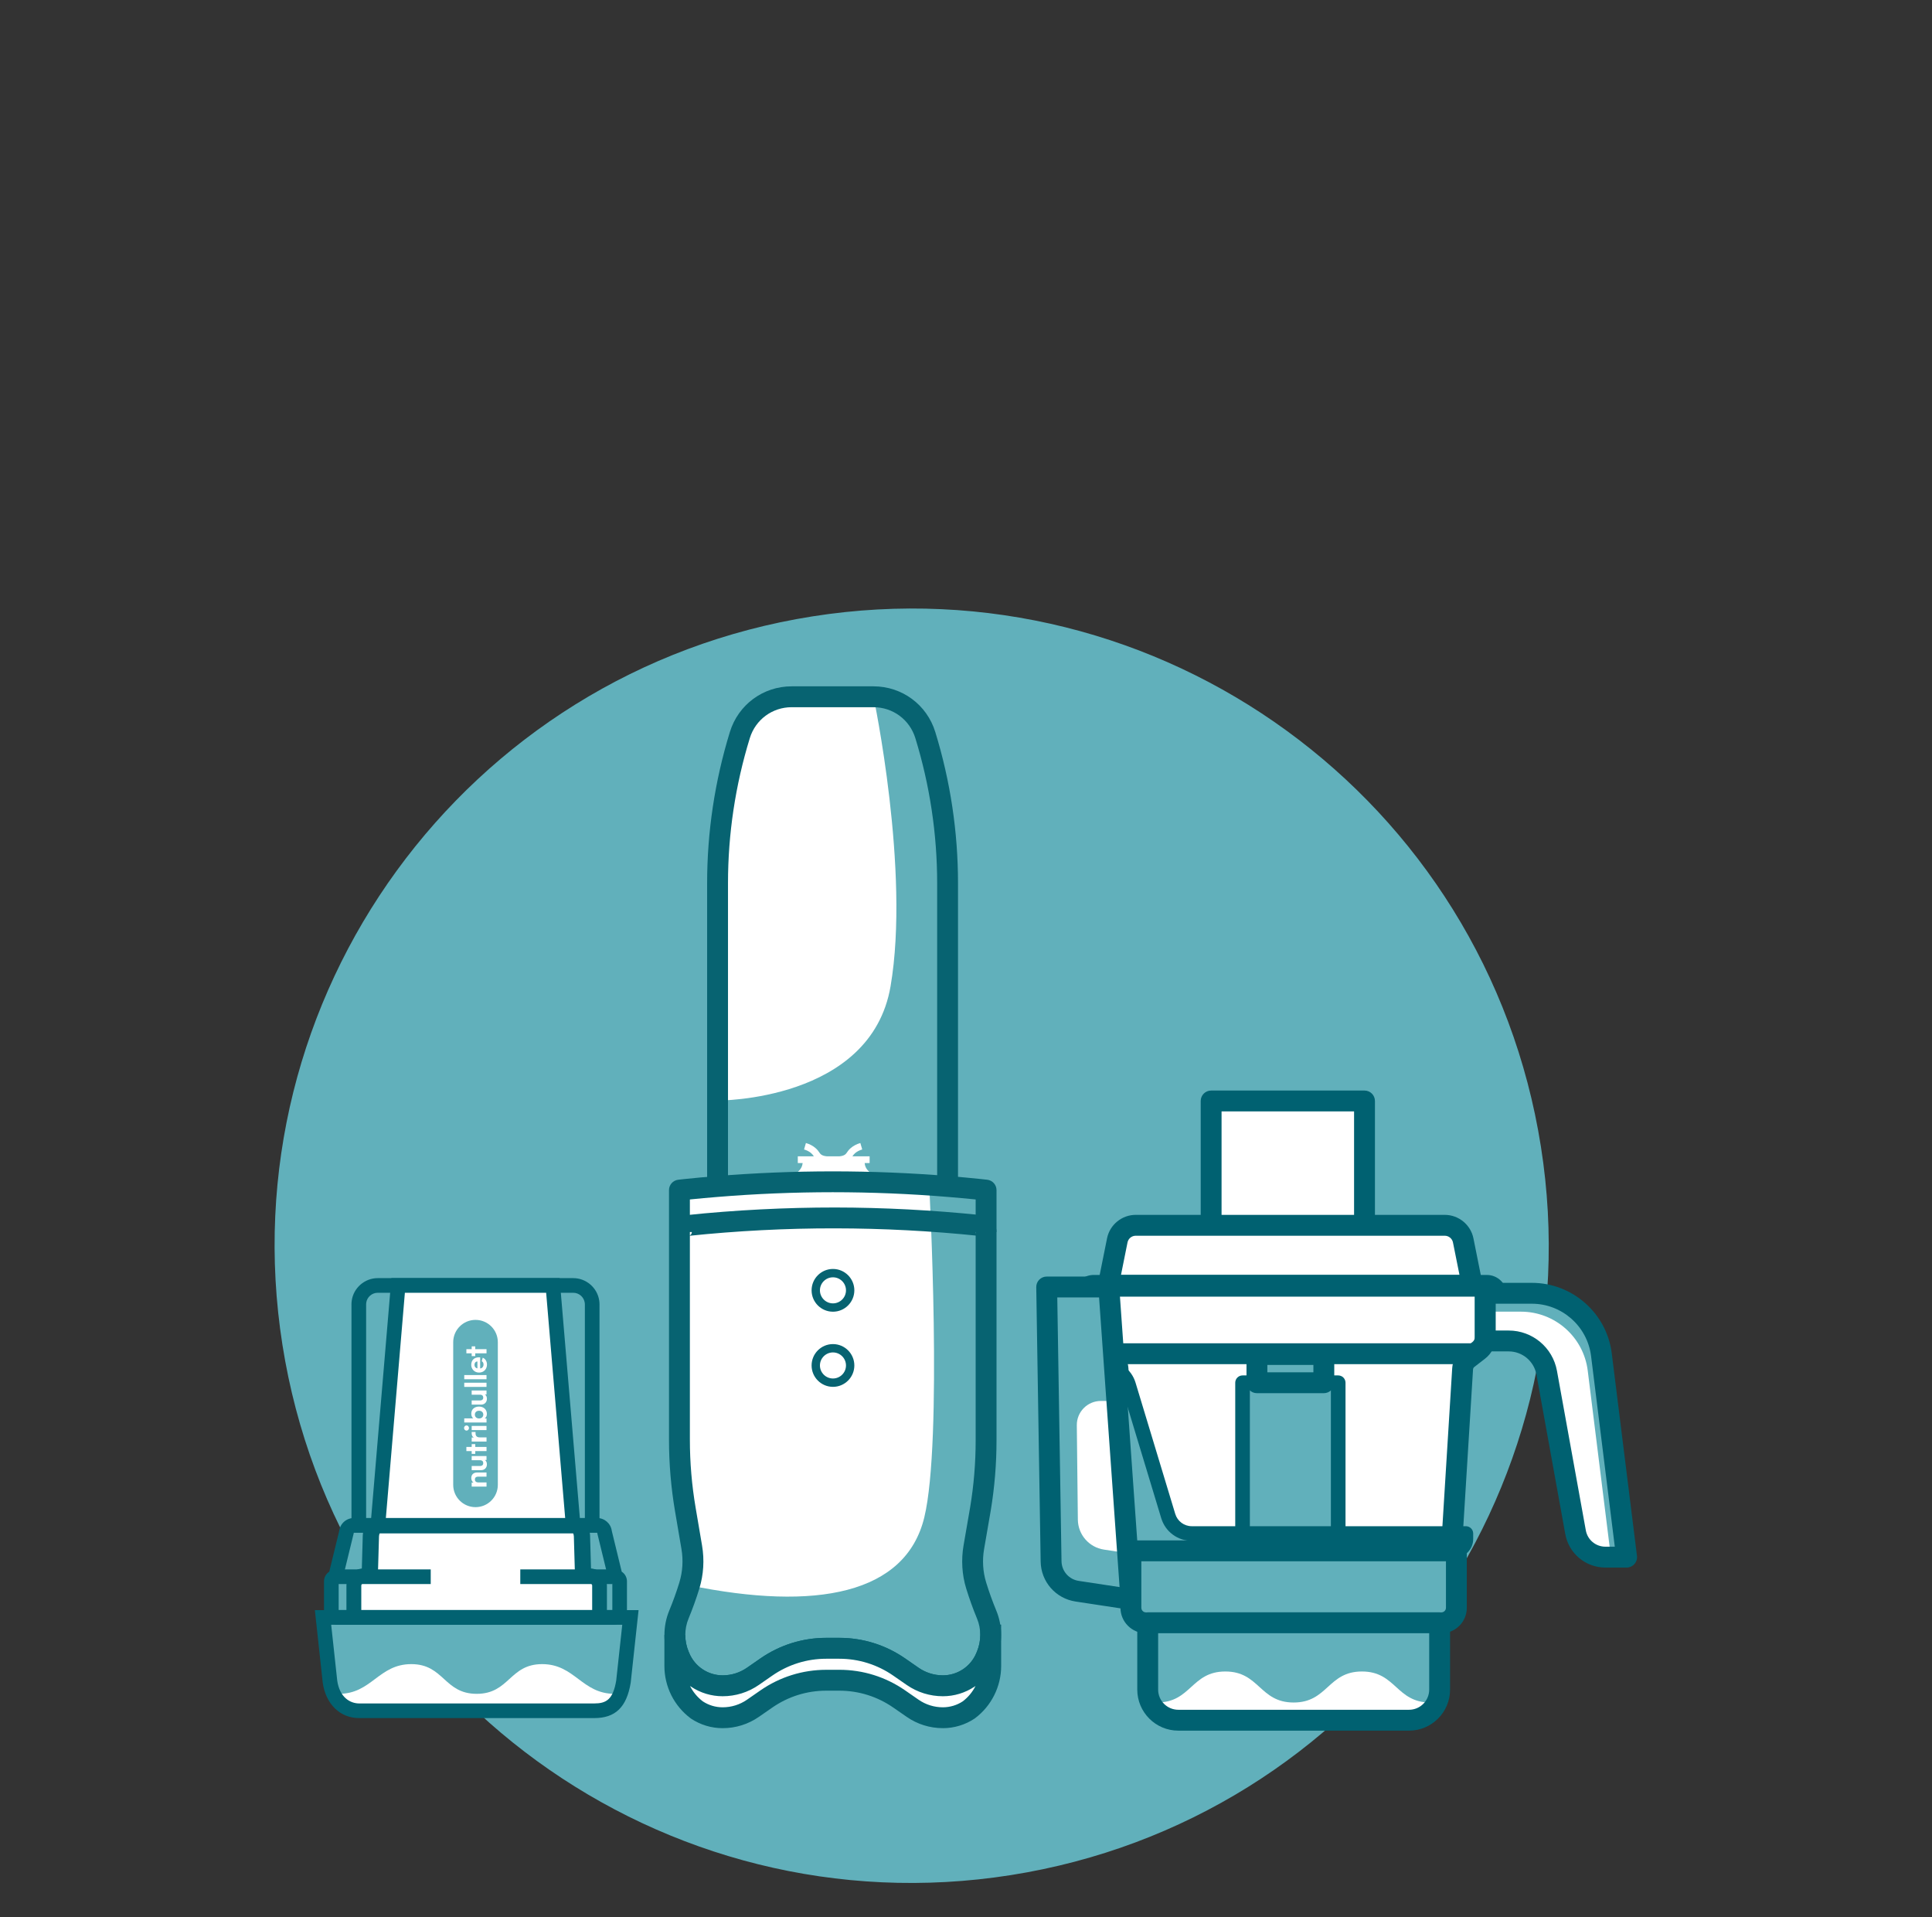 <?xml version="1.0" encoding="utf-8"?>
<svg xmlns="http://www.w3.org/2000/svg" width="126" height="125" viewBox="0 0 126 125" fill="none">
<rect x="0" y="0" width="126" height="125" fill="#333333" stroke="none"/>
<g clip-path="url(#clip0_2806_3130)">
<path d="M18.42 87.688C14.85 65.024 30.328 43.758 52.993 40.188C75.657 36.618 96.923 52.097 100.494 74.76C104.063 97.423 88.584 118.691 65.921 122.261C43.257 125.831 21.99 110.353 18.42 87.688Z" fill="#61B0BB"/>
<path d="M46.797 77.056V57.587C46.797 54.312 47.286 51.056 48.25 47.925C48.707 46.442 50.078 45.43 51.63 45.43H56.965C58.518 45.43 59.888 46.442 60.345 47.925C61.309 51.056 61.798 54.312 61.798 57.587V77.056" fill="white"/>
<path d="M56.967 45.43C56.967 45.43 59.369 56.788 58.08 64.307C56.791 71.826 46.797 71.758 46.797 71.758L46.736 77.365H61.886L61.692 54.918C61.692 54.918 61.121 49.31 60.098 47.323C59.074 45.335 56.967 45.43 56.967 45.43Z" fill="#61B0BA"/>
<path d="M62.479 77.987H61.119V57.588C61.119 54.378 60.64 51.195 59.696 48.127C59.325 46.921 58.228 46.111 56.966 46.111H51.631C50.369 46.111 49.272 46.921 48.901 48.127C47.957 51.195 47.478 54.378 47.478 57.588V77.987H46.117V57.588C46.117 54.242 46.617 50.924 47.601 47.726C48.149 45.946 49.768 44.75 51.631 44.75H56.966C58.829 44.75 60.448 45.946 60.996 47.726C61.981 50.924 62.479 54.242 62.479 57.588V77.987Z" fill="#076371"/>
<path d="M56.405 75.617H52.342C52.358 75.727 52.368 75.926 52.253 76.139C51.999 76.614 51.362 76.718 51.295 76.729H57.451C57.396 76.722 56.702 76.613 56.465 76.112C56.37 75.912 56.384 75.727 56.404 75.617H56.405Z" fill="white"/>
<path d="M56.714 75.394H52.031V75.833H56.714V75.394Z" fill="white"/>
<path d="M54.104 75.844C53.733 75.844 53.455 75.764 53.257 75.6C53.166 75.525 53.113 75.448 53.067 75.38C53.021 75.314 52.982 75.256 52.899 75.186C52.778 75.082 52.622 75.001 52.438 74.947L52.56 74.527C52.806 74.598 53.016 74.709 53.184 74.855C53.31 74.962 53.375 75.057 53.428 75.133C53.465 75.187 53.492 75.227 53.536 75.264C53.679 75.381 53.949 75.43 54.316 75.398L54.351 75.834C54.264 75.841 54.182 75.844 54.103 75.844H54.104Z" fill="white"/>
<path d="M54.566 75.844C54.488 75.844 54.405 75.84 54.318 75.834L54.353 75.398C54.721 75.43 54.99 75.381 55.133 75.264C55.177 75.228 55.204 75.188 55.242 75.133C55.294 75.056 55.36 74.961 55.485 74.855C55.654 74.708 55.864 74.599 56.109 74.527L56.232 74.947C56.047 75.001 55.892 75.082 55.77 75.186C55.688 75.257 55.649 75.315 55.603 75.38C55.556 75.449 55.504 75.525 55.412 75.6C55.215 75.764 54.936 75.844 54.565 75.844H54.566Z" fill="white"/>
<path d="M64.343 107.939L64.299 108.044C64.064 108.61 63.668 109.078 63.179 109.403C62.689 109.729 62.107 109.914 61.493 109.914C60.786 109.914 60.096 109.698 59.516 109.295L58.644 108.691C57.495 107.895 56.132 107.468 54.735 107.468H53.886C52.49 107.468 51.126 107.895 49.978 108.691L49.106 109.295C48.525 109.698 47.835 109.914 47.128 109.914C46.514 109.914 45.932 109.729 45.443 109.403C44.953 109.078 44.558 108.61 44.322 108.044L44.279 107.939C43.923 107.086 43.922 106.126 44.277 105.271C44.533 104.653 44.76 104.025 44.957 103.386C44.958 103.379 44.961 103.373 44.963 103.366C45.209 102.563 45.257 101.714 45.117 100.885L44.698 98.424C44.443 96.921 44.314 95.398 44.314 93.872V77.597C44.314 77.597 44.584 77.566 44.697 77.553C45.362 77.485 46.042 77.421 46.738 77.364C49.089 77.172 51.621 77.055 54.313 77.055C57.005 77.055 59.537 77.171 61.888 77.364C62.584 77.422 63.265 77.485 63.929 77.553C64.042 77.566 64.312 77.597 64.312 77.597V93.929C64.312 95.417 64.19 96.901 63.947 98.37L63.514 100.878C63.37 101.71 63.417 102.565 63.665 103.371C63.667 103.375 63.668 103.38 63.669 103.384C63.866 104.022 64.092 104.651 64.349 105.27C64.704 106.124 64.703 107.084 64.347 107.937L64.343 107.939Z" fill="white"/>
<path d="M60.603 77.344C60.603 77.344 61.489 93.939 60.281 98.933C59.072 103.928 53.234 105.063 44.96 103.367C44.96 103.367 43.609 105.912 44.01 108.626C44.411 111.34 45.984 112.191 47.128 111.997C48.272 111.804 49.124 111.47 50.661 110.357C52.198 109.245 56.582 109.046 58.284 110.542C59.986 112.037 60.858 112.119 62.383 111.864C63.907 111.607 64.611 109.523 64.611 108.063C64.611 106.603 64.608 105.369 63.667 103.387C62.725 101.404 63.83 100.143 64.057 97.628C64.284 95.113 64.309 77.598 64.309 77.598C64.309 77.598 62.134 77.236 60.603 77.344Z" fill="#61B0BA"/>
<path d="M61.493 110.595C60.643 110.595 59.825 110.339 59.128 109.856L58.256 109.251C57.216 108.531 55.998 108.15 54.735 108.15H53.886C52.623 108.15 51.405 108.531 50.365 109.252L49.493 109.857C48.796 110.34 47.978 110.596 47.128 110.596C46.392 110.596 45.679 110.38 45.065 109.971C44.452 109.562 43.977 108.987 43.694 108.307L43.649 108.199C43.227 107.188 43.227 106.026 43.647 105.011C43.896 104.409 44.118 103.795 44.304 103.187L44.308 103.172C44.308 103.172 44.308 103.169 44.309 103.167C44.52 102.479 44.567 101.73 44.443 100.999L44.024 98.539C43.762 96.999 43.63 95.429 43.63 93.873V77.597C43.63 77.251 43.89 76.96 44.234 76.921C44.234 76.921 44.506 76.891 44.621 76.878C45.34 76.803 46.012 76.741 46.68 76.687C49.206 76.48 51.774 76.375 54.31 76.375C56.846 76.375 59.423 76.48 61.941 76.687C62.63 76.744 63.321 76.808 63.996 76.878C64.113 76.891 64.386 76.921 64.386 76.921C64.729 76.96 64.99 77.252 64.99 77.597V93.93C64.99 95.449 64.864 96.981 64.615 98.483L64.181 100.995C64.054 101.728 64.1 102.481 64.313 103.172L64.317 103.186C64.504 103.795 64.725 104.409 64.974 105.01C65.395 106.024 65.394 107.187 64.972 108.201C64.969 108.207 64.966 108.213 64.963 108.22L64.928 108.304C64.643 108.987 64.169 109.562 63.556 109.971C62.942 110.38 62.229 110.596 61.493 110.596V110.595ZM53.886 106.789H54.735C56.278 106.789 57.763 107.253 59.032 108.132L59.904 108.737C60.373 109.062 60.922 109.234 61.493 109.234C61.959 109.234 62.412 109.097 62.802 108.838C63.19 108.579 63.492 108.214 63.672 107.783L63.714 107.681C63.717 107.673 63.721 107.665 63.724 107.658C64 106.981 63.999 106.207 63.718 105.532C63.452 104.891 63.217 104.235 63.017 103.586L63.01 103.564C62.738 102.677 62.679 101.706 62.841 100.763L63.274 98.256C63.51 96.832 63.63 95.375 63.63 93.93V78.207C63.038 78.148 62.434 78.092 61.831 78.043C59.349 77.838 56.82 77.735 54.311 77.735C51.802 77.735 49.282 77.838 46.791 78.043C46.205 78.09 45.614 78.144 44.992 78.207V93.872C44.992 95.352 45.118 96.846 45.368 98.311L45.786 100.771C45.946 101.711 45.885 102.678 45.612 103.566L45.607 103.585C45.407 104.235 45.172 104.89 44.906 105.532C44.623 106.214 44.623 106.997 44.908 107.678L44.953 107.786C45.132 108.214 45.432 108.579 45.821 108.838C46.211 109.097 46.664 109.234 47.13 109.234C47.701 109.234 48.251 109.062 48.719 108.737L49.591 108.132C50.86 107.253 52.346 106.789 53.888 106.789H53.886Z" fill="#076371"/>
<path d="M64.613 106.605V108.628C64.613 109.754 64.082 110.814 63.18 111.489C62.936 111.652 62.668 111.78 62.383 111.866C62.1 111.953 61.802 111.999 61.494 111.999C60.787 111.999 60.097 111.783 59.517 111.381L58.645 110.776C57.496 109.98 56.133 109.554 54.736 109.554H53.887C52.491 109.554 51.127 109.98 49.979 110.776L49.107 111.381C48.526 111.783 47.836 111.999 47.129 111.999C46.516 111.999 45.933 111.815 45.444 111.489C44.993 111.151 44.635 110.718 44.39 110.228C44.145 109.737 44.012 109.192 44.012 108.628V106.605C44.012 107.059 44.101 107.514 44.279 107.942L44.322 108.047C44.558 108.613 44.954 109.081 45.443 109.406C45.932 109.732 46.515 109.917 47.128 109.917C47.836 109.917 48.525 109.701 49.106 109.298L49.978 108.693C51.126 107.898 52.49 107.471 53.886 107.471H54.735C56.132 107.471 57.495 107.898 58.644 108.693L59.516 109.298C60.096 109.701 60.787 109.917 61.493 109.917C62.107 109.917 62.689 109.732 63.179 109.406C63.669 109.08 64.064 108.612 64.299 108.047L64.343 107.942C64.521 107.514 64.61 107.06 64.61 106.605H64.612H64.613Z" fill="white"/>
<path d="M61.494 112.679C60.644 112.679 59.826 112.424 59.129 111.94L58.257 111.336C57.217 110.616 55.999 110.235 54.736 110.235H53.887C52.623 110.235 51.406 110.616 50.366 111.337L49.494 111.941C48.797 112.425 47.979 112.68 47.129 112.68C46.392 112.68 45.679 112.464 45.066 112.056L45.036 112.034C44.51 111.641 44.076 111.121 43.781 110.534C43.486 109.943 43.33 109.285 43.33 108.628V106.606H44.691C44.691 106.977 44.763 107.339 44.906 107.68L44.951 107.788C45.13 108.216 45.431 108.581 45.819 108.84C46.209 109.099 46.662 109.236 47.128 109.236C47.7 109.236 48.249 109.064 48.718 108.739L49.59 108.134C50.858 107.255 52.344 106.791 53.886 106.791H54.735C56.277 106.791 57.763 107.255 59.031 108.134L59.904 108.739C60.373 109.064 60.922 109.236 61.493 109.236C61.959 109.236 62.412 109.099 62.802 108.84C63.19 108.581 63.492 108.216 63.672 107.785L63.714 107.683C63.858 107.338 63.93 106.977 63.93 106.606V105.926H65.291L65.293 108.628C65.293 109.962 64.656 111.236 63.587 112.034L63.557 112.056C63.254 112.257 62.926 112.413 62.581 112.517C62.229 112.625 61.863 112.68 61.494 112.68V112.679ZM53.887 108.873H54.736C56.278 108.873 57.764 109.338 59.032 110.217L59.904 110.822C60.373 111.147 60.923 111.319 61.494 111.319C61.728 111.319 61.96 111.283 62.184 111.215C62.397 111.15 62.599 111.056 62.787 110.932C63.141 110.664 63.424 110.319 63.621 109.929C63.599 109.944 63.577 109.959 63.556 109.973C62.942 110.382 62.229 110.598 61.493 110.598C60.643 110.598 59.825 110.342 59.128 109.859L58.256 109.254C57.216 108.534 55.998 108.153 54.735 108.153H53.886C52.622 108.153 51.405 108.534 50.365 109.254L49.493 109.859C48.796 110.342 47.978 110.598 47.128 110.598C46.392 110.598 45.679 110.382 45.065 109.973C45.044 109.959 45.022 109.943 45.001 109.929C45.198 110.32 45.486 110.668 45.837 110.933C46.222 111.186 46.668 111.319 47.129 111.319C47.7 111.319 48.25 111.148 48.719 110.823L49.591 110.218C50.86 109.339 52.346 108.874 53.888 108.874L53.887 108.873Z" fill="#076371"/>
<path d="M54.324 85.526C53.555 85.526 52.93 84.901 52.93 84.132C52.93 83.364 53.555 82.738 54.324 82.738C55.092 82.738 55.718 83.364 55.718 84.132C55.718 84.901 55.092 85.526 54.324 85.526ZM54.324 83.283C53.855 83.283 53.474 83.664 53.474 84.132C53.474 84.6 53.856 84.982 54.324 84.982C54.792 84.982 55.173 84.6 55.173 84.132C55.173 83.664 54.792 83.283 54.324 83.283Z" fill="#076371"/>
<path d="M54.324 90.425C53.555 90.425 52.93 89.799 52.93 89.031C52.93 88.262 53.555 87.637 54.324 87.637C55.092 87.637 55.718 88.262 55.718 89.031C55.718 89.799 55.092 90.425 54.324 90.425ZM54.324 88.181C53.855 88.181 53.474 88.563 53.474 89.031C53.474 89.499 53.856 89.88 54.324 89.88C54.792 89.88 55.173 89.499 55.173 89.031C55.173 88.563 54.792 88.181 54.324 88.181Z" fill="#076371"/>
<path d="M44.89 80.584C45.021 80.569 45.119 80.461 45.119 80.331H43.758C43.758 79.764 44.183 79.29 44.747 79.23C47.965 78.895 51.236 78.73 54.47 78.731C57.635 78.734 60.841 78.901 63.998 79.229C64.564 79.289 64.989 79.763 64.989 80.33H63.628C63.628 80.46 63.725 80.568 63.855 80.583C60.746 80.26 57.587 80.094 54.468 80.091C51.278 80.085 48.058 80.253 44.889 80.583L44.89 80.584Z" fill="#076371"/>
<path d="M78.986 79.831V71.785H88.989V79.831" fill="white"/>
<path d="M88.99 80.512C88.613 80.512 88.309 80.207 88.309 79.832V72.466H79.667V79.832C79.667 80.208 79.363 80.512 78.987 80.512C78.611 80.512 78.307 80.207 78.307 79.832V71.786C78.307 71.41 78.611 71.106 78.987 71.106H88.99C89.366 71.106 89.67 71.411 89.67 71.786V79.832C89.67 80.208 89.366 80.512 88.99 80.512Z" fill="#006171"/>
<path d="M96.865 83.863V87.182C96.865 87.52 96.707 87.84 96.438 88.046L95.735 88.589C95.53 88.748 95.403 88.987 95.387 89.246L94.711 100.154C94.663 100.926 94.023 101.528 93.249 101.528H75.049C74.275 101.528 73.636 100.926 73.587 100.154L72.91 89.245C72.894 88.987 72.768 88.749 72.564 88.59L71.864 88.046C71.597 87.84 71.442 87.523 71.442 87.186V83.863H96.863H96.865Z" fill="white"/>
<path d="M93.251 102.21H75.051C73.92 102.21 72.98 101.326 72.91 100.197L72.234 89.288C72.23 89.225 72.198 89.167 72.149 89.128L71.449 88.585C71.02 88.253 70.764 87.73 70.764 87.187V83.864C70.764 83.488 71.068 83.184 71.444 83.184H96.866C97.242 83.184 97.546 83.488 97.546 83.864V87.182C97.546 87.73 97.287 88.254 96.853 88.586L96.153 89.128C96.103 89.167 96.072 89.225 96.068 89.288L95.392 100.196C95.322 101.325 94.382 102.209 93.252 102.209L93.251 102.21ZM72.125 84.544V87.187C72.125 87.312 72.183 87.433 72.282 87.509L72.983 88.053C73.342 88.332 73.564 88.751 73.592 89.205L74.269 100.113C74.295 100.526 74.638 100.849 75.051 100.849H93.251C93.664 100.849 94.008 100.526 94.033 100.113L94.709 89.205C94.737 88.75 94.96 88.331 95.32 88.052L96.023 87.508C96.126 87.43 96.185 87.308 96.185 87.182V84.544H72.126H72.125Z" fill="#006171"/>
<path d="M96.014 88.947H72.276C71.9 88.947 71.596 88.642 71.596 88.266C71.596 87.89 71.9 87.586 72.276 87.586H96.014C96.391 87.586 96.695 87.89 96.695 88.266C96.695 88.642 96.391 88.947 96.014 88.947Z" fill="#006171"/>
<path d="M94.223 79.891H74.069C73.484 79.891 72.98 80.303 72.866 80.877L72.277 83.807H96.016L95.427 80.877C95.312 80.304 94.808 79.891 94.224 79.891H94.223Z" fill="white"/>
<path d="M96.014 84.489H72.276C72.072 84.489 71.879 84.397 71.75 84.239C71.62 84.082 71.569 83.874 71.609 83.674L72.198 80.744C72.376 79.855 73.163 79.211 74.069 79.211H94.223C95.128 79.211 95.916 79.855 96.094 80.744L96.682 83.674C96.723 83.874 96.671 84.082 96.542 84.239C96.412 84.397 96.22 84.489 96.015 84.489H96.014ZM73.107 83.128H95.184L94.759 81.011C94.708 80.756 94.482 80.572 94.223 80.572H74.069C73.809 80.572 73.584 80.756 73.533 81.011L73.108 83.128H73.107Z" fill="#006171"/>
<path d="M97.588 85.111C97.233 85.111 96.941 84.838 96.911 84.49H71.38C71.349 84.838 71.057 85.111 70.702 85.111C70.326 85.111 70.022 84.806 70.022 84.43C70.022 83.713 70.606 83.129 71.323 83.129H96.969C97.687 83.129 98.271 83.713 98.271 84.43C98.271 84.806 97.966 85.111 97.59 85.111H97.588Z" fill="#006171"/>
<path d="M72.276 84.139H68.593C68.411 84.139 68.264 83.992 68.264 83.81C68.264 83.628 68.411 83.481 68.593 83.481H72.276C72.458 83.481 72.605 83.628 72.605 83.81C72.605 83.992 72.458 84.139 72.276 84.139Z" fill="#4E4E50"/>
<path opacity="0.7" d="M70.704 85.008V85.837H69.828C69.607 85.837 69.428 85.658 69.428 85.437V83.809H71.323C70.98 83.809 70.702 84.087 70.702 84.43V85.009H70.704V85.008Z" fill="white"/>
<path d="M70.704 86.169H69.829C69.425 86.169 69.098 85.841 69.098 85.438V83.81C69.098 83.628 69.245 83.481 69.427 83.481H71.323C71.504 83.481 71.652 83.628 71.652 83.81C71.652 83.992 71.504 84.139 71.323 84.139C71.162 84.139 71.032 84.27 71.032 84.43V84.975C71.033 84.986 71.034 84.998 71.034 85.01V85.838C71.034 86.02 70.886 86.168 70.704 86.168V86.169ZM69.757 84.139V85.438C69.757 85.478 69.789 85.509 69.829 85.509H70.374V85.045C70.373 85.033 70.372 85.021 70.372 85.01V84.43C70.372 84.328 70.388 84.231 70.417 84.139H69.757H69.757Z" fill="#4E4E50"/>
<path d="M87.274 90.156H81.035V101.528H87.274V90.156Z" fill="#61B0BB"/>
<path d="M86.338 87.836H81.975V90.157H86.338V87.836Z" fill="white"/>
<path d="M87.274 102.005H81.036C80.772 102.005 80.559 101.792 80.559 101.528V90.157C80.559 89.893 80.772 89.68 81.036 89.68H87.274C87.538 89.68 87.751 89.893 87.751 90.157V101.528C87.751 101.792 87.538 102.005 87.274 102.005ZM81.513 101.051H86.797V90.634H81.513V101.051Z" fill="#006171"/>
<path d="M86.336 88.316H81.973V90.157H86.336V88.316Z" fill="#61B0BB"/>
<path d="M86.337 90.838H81.973C81.597 90.838 81.293 90.534 81.293 90.158V88.317C81.293 87.941 81.597 87.637 81.973 87.637H86.337C86.713 87.637 87.017 87.941 87.017 88.317V90.158C87.017 90.534 86.713 90.838 86.337 90.838ZM82.654 89.477H85.656V88.998H82.654V89.477Z" fill="#006171"/>
<path d="M106.082 101.527H104.696C103.74 101.527 102.922 100.843 102.752 99.903L100.87 89.503C100.653 88.305 99.61 87.433 98.392 87.433H96.865V84.324H99.904C102.21 84.324 104.155 86.041 104.441 88.33L106.083 101.527H106.082Z" fill="white"/>
<path d="M105.879 100.913H104.984L103.548 89.37C103.274 87.172 101.407 85.523 99.192 85.523H97.027V84.391H99.946C102.161 84.391 104.028 86.04 104.302 88.238L105.88 100.913H105.879Z" fill="#61B0BB"/>
<path d="M106.083 102.208H104.697C103.412 102.208 102.312 101.29 102.083 100.025L100.202 89.624C100.043 88.749 99.283 88.114 98.393 88.114H96.866C96.49 88.114 96.186 87.81 96.186 87.433V84.325C96.186 83.949 96.49 83.644 96.866 83.644H99.905C102.549 83.644 104.79 85.623 105.116 88.247L106.759 101.444C106.783 101.637 106.723 101.832 106.593 101.978C106.464 102.125 106.278 102.209 106.083 102.209V102.208ZM97.546 86.753H98.393C99.941 86.753 101.265 87.859 101.541 89.382L103.423 99.782C103.534 100.399 104.071 100.847 104.697 100.847H105.313L103.765 88.415C103.523 86.471 101.863 85.005 99.904 85.005H97.546V86.753H97.546Z" fill="#006171"/>
<path d="M93.065 98.147C93.057 98.147 93.049 98.147 93.04 98.147C92.859 98.133 92.722 97.976 92.735 97.794L93.163 91.892C93.176 91.71 93.335 91.575 93.516 91.587C93.697 91.6 93.834 91.758 93.821 91.939L93.393 97.842C93.381 98.015 93.236 98.148 93.065 98.148V98.147Z" fill="white"/>
<path d="M92.162 103.31H76.149C75.735 103.31 75.398 102.974 75.398 102.56V101.525C75.398 101.343 75.546 101.195 75.728 101.195H92.582C92.764 101.195 92.912 101.343 92.912 101.525V102.56C92.912 102.974 92.575 103.31 92.161 103.31H92.162ZM76.058 101.855V102.56C76.058 102.61 76.099 102.651 76.149 102.651H92.162C92.212 102.651 92.253 102.61 92.253 102.56V101.855H76.058Z" fill="#4E4E50"/>
<path d="M95.597 99.988V100.342C95.597 100.77 95.251 101.115 94.824 101.115H73.849C73.447 101.115 73.113 100.808 73.078 100.408L72.117 89.188C72.798 89.188 73.399 89.633 73.596 90.285L76.187 98.846C76.392 99.525 77.018 99.988 77.727 99.988H95.598H95.597Z" fill="#8A8C8E"/>
<path d="M95.597 99.988V100.342C95.597 100.77 95.251 101.115 94.824 101.115H73.849C73.447 101.115 73.113 100.808 73.078 100.408L72.117 89.188C72.798 89.188 73.399 89.633 73.596 90.285L76.187 98.846C76.392 99.525 77.018 99.988 77.727 99.988H95.598H95.597Z" fill="#61B0BB"/>
<path d="M94.826 101.593H73.851C73.197 101.593 72.661 101.101 72.606 100.449L71.644 89.228C71.633 89.095 71.678 88.964 71.769 88.866C71.859 88.768 71.986 88.711 72.12 88.711C73.017 88.711 73.794 89.288 74.055 90.146L76.646 98.708C76.791 99.189 77.226 99.512 77.729 99.512H95.601C95.864 99.512 96.078 99.725 96.078 99.989V100.342C96.078 101.031 95.517 101.592 94.828 101.592L94.826 101.593ZM72.65 89.804L73.555 100.368C73.569 100.523 73.695 100.639 73.85 100.639H94.825C94.945 100.639 95.047 100.568 95.095 100.466H77.728C76.801 100.466 75.999 99.871 75.731 98.984L73.14 90.423C73.058 90.153 72.88 89.936 72.65 89.804Z" fill="#006171"/>
<path d="M73.755 104.282L70.246 103.749C69.282 103.602 68.565 102.781 68.549 101.807L68.262 83.914H72.312L73.756 104.282H73.755Z" fill="#8A8C8E"/>
<path d="M73.755 104.283L70.245 103.75C69.281 103.603 68.564 102.783 68.548 101.807L68.26 83.914H72.311L73.541 101.274L73.754 104.283H73.755Z" fill="#61B0BB"/>
<path d="M73.543 101.272L71.993 101.036C71.029 100.889 70.311 100.068 70.295 99.093L70.227 92.932C70.217 92.057 70.923 91.344 71.798 91.344H72.721L73.544 101.272H73.543Z" fill="white"/>
<path d="M73.755 104.962C73.721 104.962 73.687 104.959 73.653 104.955L70.144 104.422C68.847 104.225 67.89 103.13 67.869 101.818L67.582 83.926C67.579 83.743 67.65 83.567 67.777 83.438C67.905 83.308 68.08 83.234 68.263 83.234H72.313C72.671 83.234 72.967 83.511 72.992 83.867L74.436 104.235C74.45 104.441 74.37 104.643 74.219 104.783C74.092 104.9 73.927 104.963 73.757 104.963L73.755 104.962ZM68.953 84.593L69.229 101.795C69.24 102.44 69.71 102.979 70.348 103.076L73.016 103.481L71.678 84.593H68.953Z" fill="#006171"/>
<path d="M73.756 101.117H94.983V104.83C94.983 105.371 94.543 105.811 94.002 105.811H74.737C74.195 105.811 73.756 105.371 73.756 104.83V101.117Z" fill="#61B0BB"/>
<path d="M94.001 106.492H74.736C73.819 106.492 73.074 105.747 73.074 104.83V101.118C73.074 100.742 73.378 100.438 73.755 100.438H94.982C95.358 100.438 95.662 100.742 95.662 101.118V104.83C95.662 105.747 94.917 106.492 94.001 106.492ZM74.435 101.798V104.829C74.435 104.995 74.57 105.13 74.736 105.13H94.001C94.167 105.13 94.302 104.995 94.302 104.829V101.798H74.435Z" fill="#006171"/>
<path d="M74.85 105.809H93.888V110.165C93.888 111.266 92.995 112.16 91.894 112.16H76.844C75.743 112.16 74.85 111.266 74.85 110.165V105.809Z" fill="#8A8C8E"/>
<path d="M74.85 105.809H93.888V110.165C93.888 111.266 92.995 112.16 91.894 112.16H76.844C75.743 112.16 74.85 111.266 74.85 110.165V105.809Z" fill="#61B0BB"/>
<path d="M93.871 110.952C93.746 111.633 92.908 112.16 91.893 112.16H76.843C75.828 112.16 74.99 111.633 74.865 110.952C75.044 110.987 75.241 111.007 75.459 111.007C77.686 111.007 77.686 108.984 79.913 108.984C82.141 108.984 82.141 111.007 84.368 111.007C86.596 111.007 86.595 108.984 88.822 108.984C91.05 108.984 91.05 111.007 93.277 111.007C93.496 111.007 93.692 110.987 93.872 110.952H93.871Z" fill="white"/>
<path d="M91.895 112.841H76.845C75.37 112.841 74.17 111.641 74.17 110.166V105.809C74.17 105.433 74.474 105.129 74.85 105.129H93.889C94.265 105.129 94.57 105.433 94.57 105.809V110.166C94.57 111.641 93.37 112.841 91.895 112.841ZM75.531 106.49V110.166C75.531 110.89 76.12 111.48 76.845 111.48H91.895C92.619 111.48 93.209 110.89 93.209 110.166V106.49H75.531Z" fill="#006171"/>
<path d="M38.752 111.545H23.431C22.376 111.545 21.52 110.69 21.52 109.634L21.068 105.461H41.115L40.663 109.634C40.663 110.689 39.808 111.545 38.752 111.545Z" fill="#8A8C8E"/>
<path d="M38.752 111.545H23.431C22.376 111.545 21.52 110.69 21.52 109.634L21.068 105.461H41.115L40.663 109.634C40.663 110.689 39.808 111.545 38.752 111.545Z" fill="#61B0BB"/>
<path d="M40.647 110.389C40.527 111.041 39.724 111.546 38.751 111.546H23.431C22.458 111.546 21.655 111.041 21.535 110.389C21.707 110.423 21.896 110.441 22.104 110.441C24.237 110.441 24.689 108.504 26.823 108.504C28.957 108.504 28.957 110.441 31.09 110.441C33.224 110.441 33.224 108.504 35.357 108.504C37.491 108.504 37.943 110.441 40.077 110.441C40.286 110.441 40.475 110.422 40.647 110.389Z" fill="white"/>
<path d="M38.752 112.023H23.43C22.178 112.023 21.243 111.112 21.046 109.701L21.045 109.687L20.535 104.984H41.646L41.133 109.712C40.872 111.31 40.137 112.023 38.751 112.023H38.752ZM21.993 109.576C22.149 110.676 22.837 111.068 23.43 111.068H38.751C39.523 111.068 39.981 110.829 40.188 109.571L40.582 105.939H21.599L21.993 109.576Z" fill="#026271"/>
<path d="M40.411 103.107V105.061C40.411 105.275 40.237 105.449 40.023 105.449H21.995C21.781 105.449 21.607 105.275 21.607 105.061V103.107C21.607 103.004 21.664 102.91 21.754 102.861L21.887 102.79L22.513 100.801L22.592 99.902C22.614 99.647 22.827 99.453 23.082 99.453H38.936C39.192 99.453 39.405 99.648 39.426 99.902L39.506 100.801L40.131 102.79L40.264 102.861C40.353 102.91 40.41 103.005 40.41 103.107H40.411Z" fill="#61B0BB"/>
<path d="M24.169 102.746H23.694C23.357 102.746 23.084 103.02 23.084 103.356V105.459H39.097V103.356C39.097 103.019 38.823 102.746 38.487 102.746H37.894" fill="white"/>
<path d="M39.573 105.937H22.605V103.358C22.605 102.757 23.093 102.27 23.694 102.27H24.169V103.224H23.694C23.62 103.224 23.56 103.284 23.56 103.358V104.982H38.618V103.358C38.618 103.284 38.559 103.224 38.485 103.224H37.893V102.27H38.485C39.085 102.27 39.573 102.757 39.573 103.358V105.937Z" fill="#026271"/>
<path d="M24.109 102.901L24.189 100.141C24.21 99.751 24.424 99.453 24.679 99.453H37.464C37.719 99.453 37.932 99.752 37.954 100.141L38.033 102.901" fill="white"/>
<path d="M24.639 102.915L23.58 102.885L23.659 100.11C23.697 99.433 24.135 98.922 24.679 98.922H37.464C38.007 98.922 38.444 99.432 38.483 100.11V100.124L38.562 102.885L37.504 102.915L37.425 100.163C37.419 100.076 37.397 100.015 37.38 99.981H24.763C24.745 100.015 24.723 100.076 24.718 100.163L24.639 102.915Z" fill="#026271"/>
<path d="M24.171 102.77H23.696C23.359 102.77 23.086 103.043 23.086 103.38V105.459H39.099V103.38C39.099 103.042 38.825 102.77 38.489 102.77H37.896" fill="white"/>
<path d="M39.575 105.938H22.607V103.381C22.607 102.781 23.095 102.293 23.695 102.293H24.171V103.248H23.695C23.622 103.248 23.562 103.307 23.562 103.381V104.983H38.62V103.381C38.62 103.307 38.561 103.248 38.487 103.248H37.895V102.293H38.487C39.087 102.293 39.575 102.781 39.575 103.381V105.938Z" fill="#026271"/>
<path d="M40.025 105.929H21.997C21.52 105.929 21.131 105.541 21.131 105.063V103.109C21.131 102.852 21.261 102.614 21.474 102.476L22.122 99.82C22.184 99.336 22.591 98.977 23.084 98.977H38.937C39.431 98.977 39.837 99.337 39.9 99.82L40.547 102.476C40.76 102.614 40.889 102.852 40.889 103.109V105.063C40.889 105.54 40.502 105.929 40.024 105.929H40.025ZM22.086 104.974H39.935V103.227L39.719 103.111L38.955 99.98L38.953 99.943C38.953 99.936 38.946 99.931 38.937 99.931H23.085C23.077 99.931 23.07 99.936 23.07 99.943L23.067 99.98L22.303 103.111L22.087 103.227V104.974H22.086Z" fill="#026271"/>
<path d="M38.621 85.049V99.452H23.4V85.049C23.4 84.991 23.404 84.933 23.412 84.876C23.496 84.275 24.012 83.812 24.636 83.812H37.386C38.008 83.812 38.526 84.274 38.609 84.876C38.618 84.933 38.621 84.99 38.621 85.049Z" fill="white"/>
<path d="M38.621 85.049V99.452H23.4V85.049C23.4 84.991 23.404 84.933 23.412 84.876C23.496 84.275 24.012 83.812 24.636 83.812H37.386C38.008 83.812 38.526 84.274 38.609 84.876C38.618 84.933 38.621 84.99 38.621 85.049Z" fill="#61B0BB"/>
<path d="M39.099 99.929H22.922V85.049C22.922 84.965 22.927 84.886 22.939 84.807C23.055 83.97 23.785 83.336 24.636 83.336H37.385C38.235 83.336 38.964 83.97 39.081 84.811C39.092 84.886 39.098 84.965 39.098 85.049V99.929H39.099ZM23.877 98.974H38.144V85.049C38.144 85.012 38.141 84.978 38.136 84.946C38.084 84.571 37.761 84.291 37.385 84.291H24.636C24.259 84.291 23.936 84.571 23.885 84.942C23.88 84.978 23.878 85.012 23.878 85.049V98.974H23.877Z" fill="#026271"/>
<path d="M28.091 102.328H22.062V103.283H28.091V102.328Z" fill="#026271"/>
<path d="M39.96 102.328H33.932V103.283H39.96V102.328Z" fill="#026271"/>
<path d="M36.057 83.812H25.965L24.645 99.451H37.378L36.057 83.812Z" fill="white"/>
<path d="M37.899 99.929H24.125L25.526 83.336H36.495L37.897 99.929H37.899ZM25.165 98.974H36.859L35.619 84.291H26.405L25.165 98.974Z" fill="#026271"/>
<path d="M32.467 87.514C32.467 86.71 31.816 86.059 31.012 86.059C30.208 86.059 29.557 86.71 29.557 87.514V96.814C29.557 97.617 30.208 98.269 31.012 98.269C31.816 98.269 32.467 97.617 32.467 96.814V87.514Z" fill="#61B0BB"/>
<path d="M31.73 96.657V96.929H30.762V96.665H30.882C30.782 96.604 30.736 96.482 30.736 96.373C30.736 96.123 30.907 96.008 31.12 96.008H31.729V96.281H31.165C31.057 96.281 30.972 96.336 30.972 96.467C30.972 96.586 31.06 96.656 31.173 96.656H31.729L31.73 96.657Z" fill="white"/>
<path d="M31.626 95.196C31.717 95.252 31.755 95.368 31.755 95.475C31.755 95.719 31.584 95.858 31.374 95.858H30.762V95.585H31.321C31.429 95.585 31.515 95.528 31.515 95.401C31.515 95.274 31.437 95.21 31.324 95.21H30.762V94.938H31.729V95.196H31.625H31.626Z" fill="white"/>
<path d="M31.014 93.368V93.46C31.014 93.599 31.078 93.72 31.287 93.72H31.73V93.993H30.763V93.728H30.906C30.778 93.667 30.762 93.527 30.762 93.441V93.367H31.014V93.368Z" fill="white"/>
<path d="M31.729 92.973H30.762V93.245H31.729V92.973Z" fill="white"/>
<path d="M31.729 92.751H30.277V92.482H30.868C30.799 92.437 30.736 92.326 30.736 92.176C30.736 91.881 30.955 91.711 31.242 91.711C31.535 91.711 31.753 91.9 31.753 92.187C31.753 92.326 31.694 92.433 31.612 92.487H31.73V92.751H31.729ZM30.97 92.235C30.97 92.372 31.067 92.487 31.244 92.487C31.421 92.487 31.519 92.371 31.519 92.235C31.519 92.098 31.421 91.984 31.244 91.984C31.067 91.984 30.97 92.095 30.97 92.235Z" fill="white"/>
<path d="M31.626 90.922C31.717 90.978 31.755 91.094 31.755 91.201C31.755 91.445 31.584 91.585 31.374 91.585H30.762V91.312H31.321C31.429 91.312 31.515 91.254 31.515 91.128C31.515 91.007 31.437 90.937 31.324 90.937H30.762V90.664H31.729V90.922H31.625H31.626Z" fill="white"/>
<path d="M31.729 90.156H30.277V90.429H31.729V90.156Z" fill="white"/>
<path d="M31.729 89.656H30.277V89.929H31.729V89.656Z" fill="white"/>
<path d="M30.762 87.785V87.968H30.416V88.239H30.762V88.421H30.994V88.239H31.73V87.968H30.994V87.785H30.762Z" fill="white"/>
<path d="M30.762 94.16V94.343H30.416V94.614H30.762V94.796H30.995V94.614H31.73V94.343H30.995V94.16H30.762Z" fill="white"/>
<path d="M30.264 93.11C30.264 93.015 30.337 92.941 30.427 92.941C30.513 92.941 30.586 93.015 30.586 93.11C30.586 93.202 30.513 93.278 30.427 93.278C30.336 93.278 30.264 93.202 30.264 93.11Z" fill="white"/>
<path d="M31.418 88.754C31.489 88.791 31.535 88.859 31.535 88.971C31.535 89.106 31.443 89.22 31.315 89.226V88.504C31.315 88.504 31.272 88.5 31.234 88.5C30.923 88.5 30.733 88.686 30.733 88.998C30.733 89.257 30.933 89.495 31.242 89.495C31.569 89.495 31.759 89.251 31.759 88.974C31.759 88.741 31.636 88.585 31.482 88.525L31.417 88.755L31.418 88.754ZM30.945 88.994C30.945 88.838 31.04 88.772 31.136 88.768V89.219C31.048 89.213 30.945 89.135 30.945 88.993V88.994Z" fill="white"/>
<path d="M31.591 87.674C31.668 87.674 31.73 87.611 31.73 87.534C31.73 87.457 31.668 87.394 31.591 87.394C31.514 87.394 31.451 87.457 31.451 87.534C31.451 87.611 31.514 87.674 31.591 87.674Z" fill="#61B0BB"/>
</g>
<defs>
<clipPath id="clip0_2806_3130">
<rect width="90" height="90" fill="white" transform="translate(17.5 35)"/>
</clipPath>
</defs>
</svg>